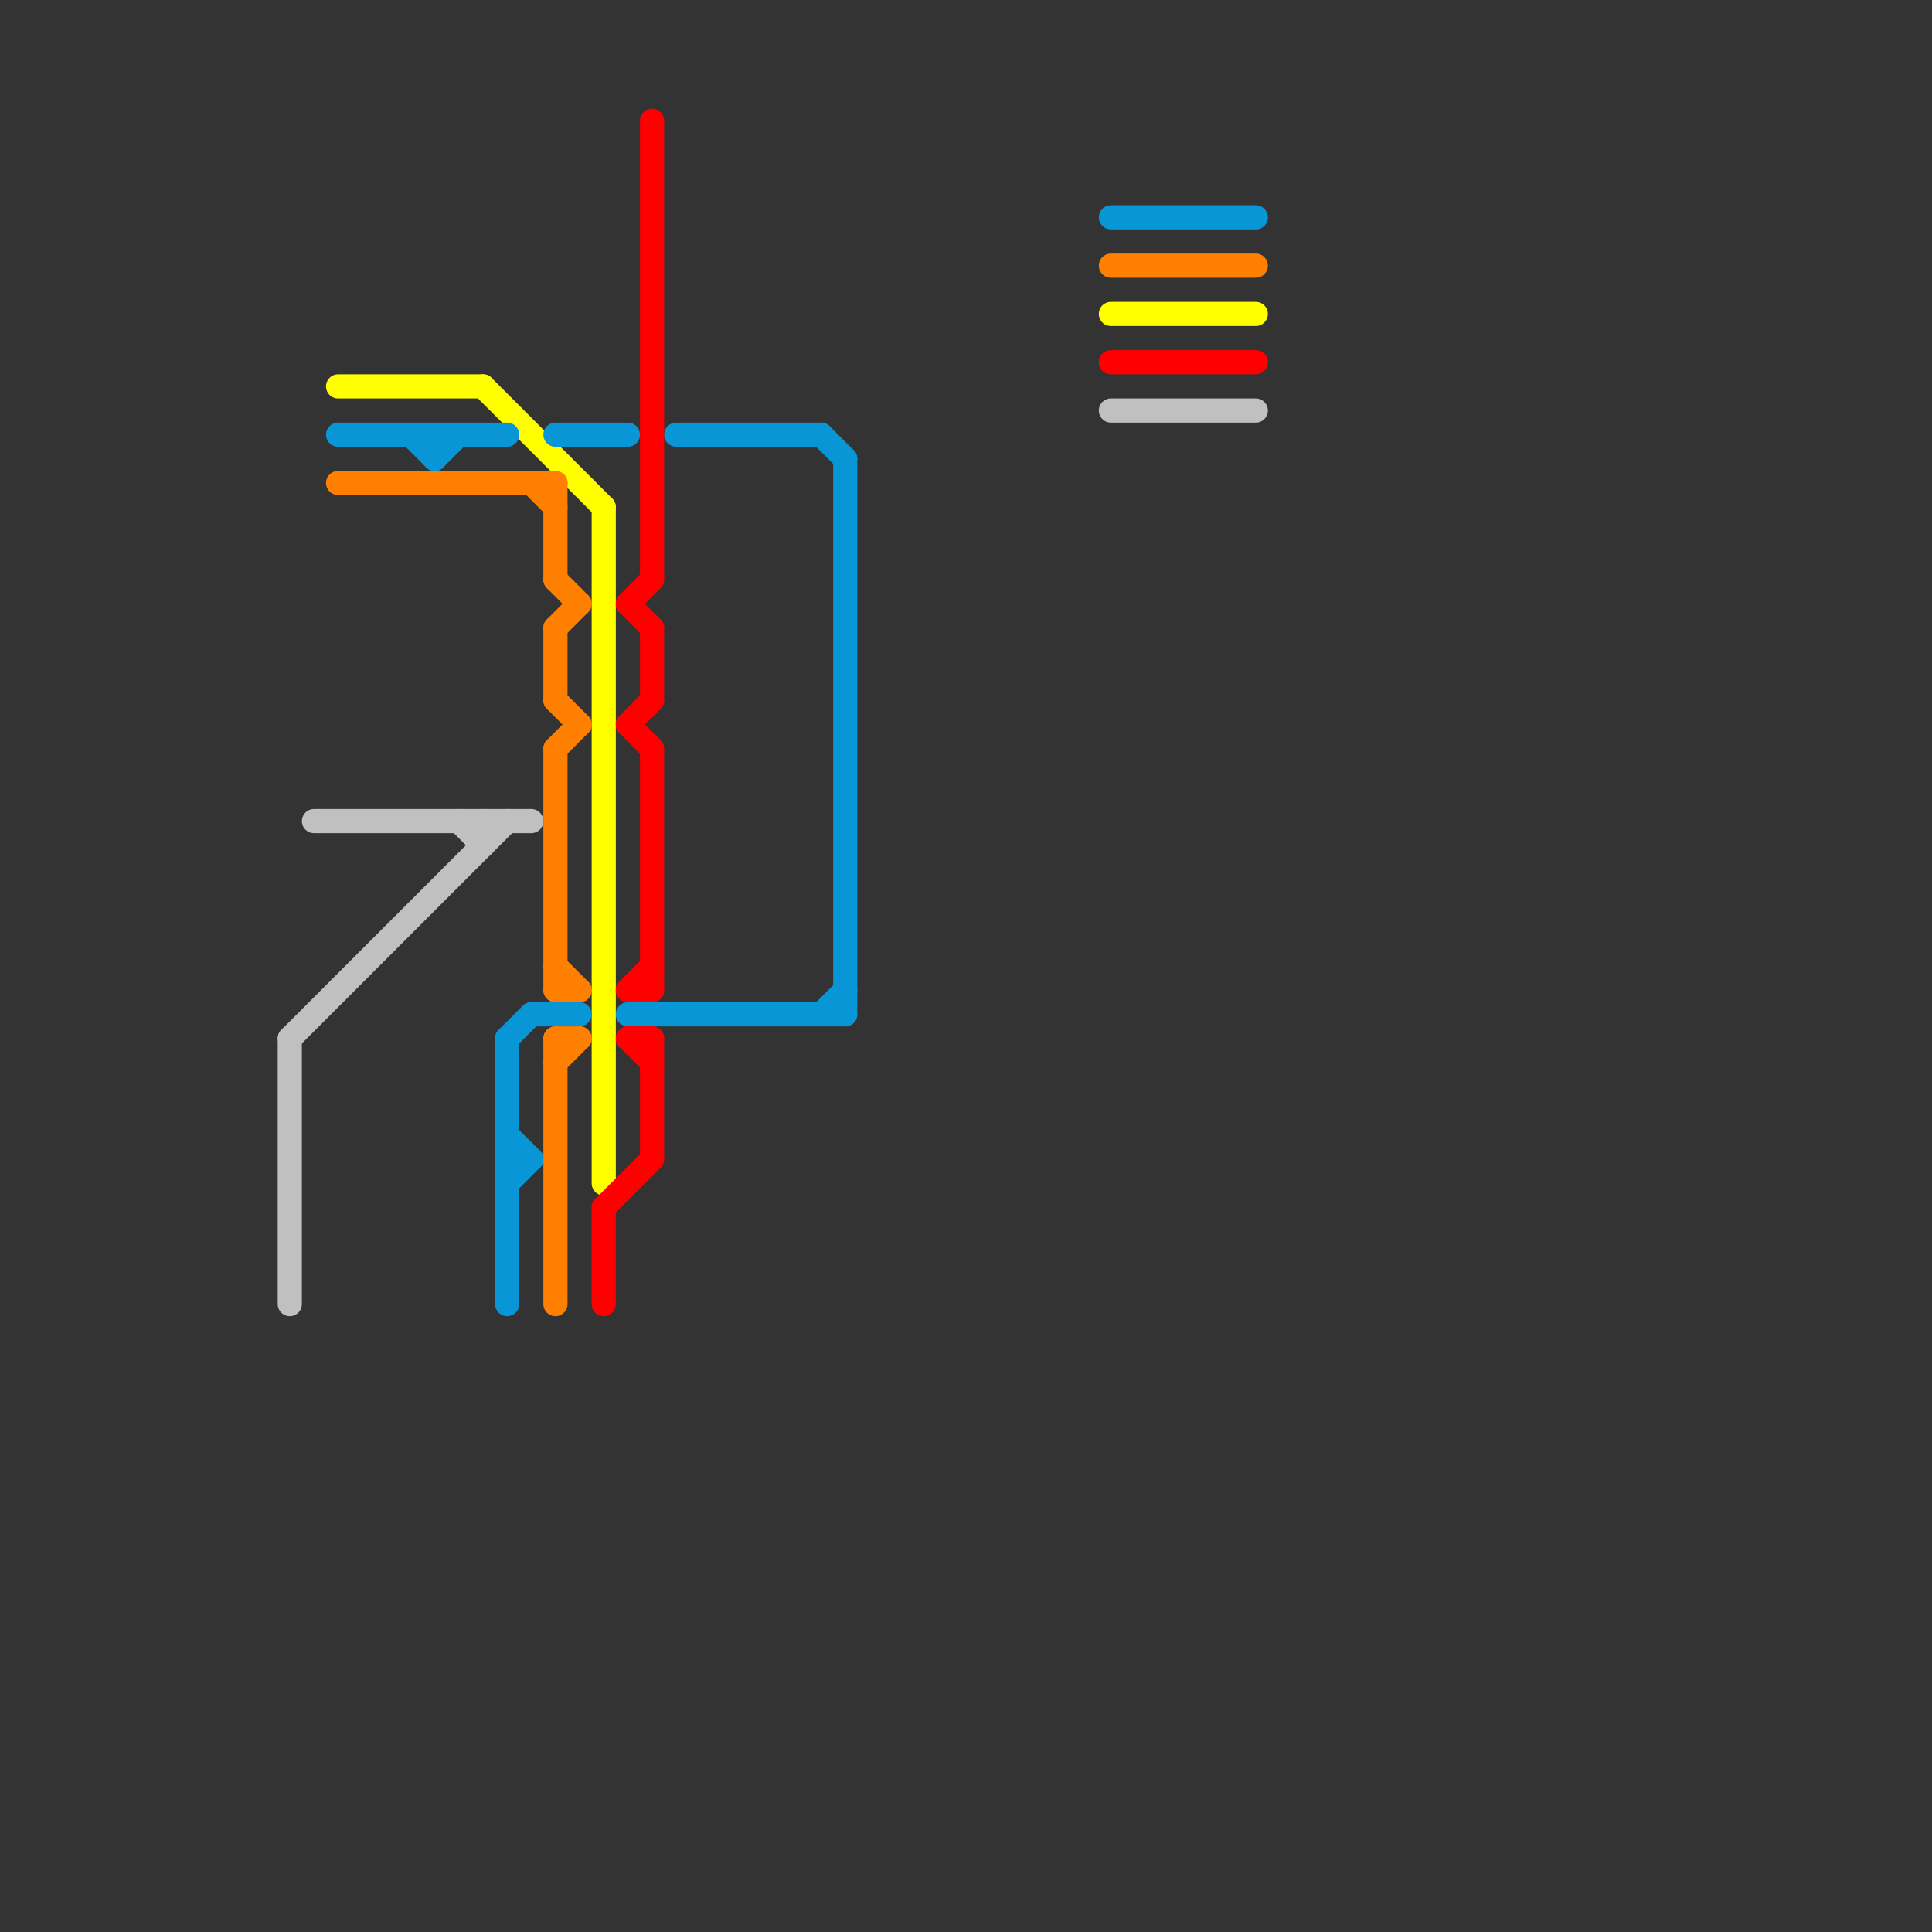 
<svg version="1.1" xmlns="http://www.w3.org/2000/svg" viewBox="0 0 80 80">
<rect x="0" y="0" width="80" height="80" fill="#333333" stroke="none"/>
<style>text { font: 1px Helvetica; font-weight: 600; white-space: pre; dominant-baseline: central; } line { stroke-width: 1; fill: none; stroke-linecap: round; stroke-linejoin: round; } .c0 { stroke: #c0c0c0 } .c1 { stroke: #ffff00 } .c2 { stroke: #0896d7 } .c3 { stroke: #ff8000 } .c4 { stroke: #ff0000 }</style><defs><g id="wm-xf"><circle r="1.2" fill="#000"/><circle r="0.9" fill="#fff"/><circle r="0.6" fill="#000"/><circle r="0.3" fill="#fff"/></g><g id="wm"><circle r="0.6" fill="#000"/><circle r="0.3" fill="#fff"/></g></defs><line class="c0" x1="12" y1="43" x2="21" y2="34"/><line class="c0" x1="12" y1="43" x2="12" y2="54"/><line class="c0" x1="19" y1="34" x2="20" y2="35"/><line class="c0" x1="20" y1="34" x2="20" y2="35"/><line class="c0" x1="13" y1="34" x2="22" y2="34"/><line class="c0" x1="46" y1="17" x2="52" y2="17"/><line class="c1" x1="46" y1="13" x2="52" y2="13"/><line class="c1" x1="14" y1="16" x2="20" y2="16"/><line class="c1" x1="20" y1="16" x2="25" y2="21"/><line class="c1" x1="25" y1="21" x2="25" y2="49"/><line class="c2" x1="22" y1="42" x2="24" y2="42"/><line class="c2" x1="23" y1="18" x2="26" y2="18"/><line class="c2" x1="21" y1="49" x2="22" y2="48"/><line class="c2" x1="21" y1="47" x2="22" y2="48"/><line class="c2" x1="34" y1="18" x2="35" y2="19"/><line class="c2" x1="17" y1="18" x2="18" y2="19"/><line class="c2" x1="35" y1="19" x2="35" y2="42"/><line class="c2" x1="26" y1="42" x2="35" y2="42"/><line class="c2" x1="21" y1="43" x2="21" y2="54"/><line class="c2" x1="21" y1="48" x2="22" y2="48"/><line class="c2" x1="18" y1="19" x2="19" y2="18"/><line class="c2" x1="28" y1="18" x2="34" y2="18"/><line class="c2" x1="18" y1="18" x2="18" y2="19"/><line class="c2" x1="21" y1="43" x2="22" y2="42"/><line class="c2" x1="46" y1="9" x2="52" y2="9"/><line class="c2" x1="14" y1="18" x2="21" y2="18"/><line class="c2" x1="34" y1="42" x2="35" y2="41"/><line class="c3" x1="23" y1="31" x2="24" y2="30"/><line class="c3" x1="23" y1="24" x2="24" y2="25"/><line class="c3" x1="23" y1="29" x2="24" y2="30"/><line class="c3" x1="23" y1="44" x2="24" y2="43"/><line class="c3" x1="23" y1="31" x2="23" y2="41"/><line class="c3" x1="46" y1="11" x2="52" y2="11"/><line class="c3" x1="23" y1="43" x2="23" y2="54"/><line class="c3" x1="14" y1="20" x2="23" y2="20"/><line class="c3" x1="23" y1="40" x2="24" y2="41"/><line class="c3" x1="23" y1="20" x2="23" y2="24"/><line class="c3" x1="23" y1="26" x2="24" y2="25"/><line class="c3" x1="22" y1="20" x2="23" y2="21"/><line class="c3" x1="23" y1="43" x2="24" y2="43"/><line class="c3" x1="23" y1="41" x2="24" y2="41"/><line class="c3" x1="23" y1="26" x2="23" y2="29"/><line class="c4" x1="27" y1="5" x2="27" y2="24"/><line class="c4" x1="26" y1="25" x2="27" y2="24"/><line class="c4" x1="26" y1="43" x2="27" y2="43"/><line class="c4" x1="26" y1="41" x2="27" y2="41"/><line class="c4" x1="25" y1="50" x2="27" y2="48"/><line class="c4" x1="25" y1="50" x2="25" y2="54"/><line class="c4" x1="26" y1="25" x2="27" y2="26"/><line class="c4" x1="46" y1="15" x2="52" y2="15"/><line class="c4" x1="26" y1="41" x2="27" y2="40"/><line class="c4" x1="26" y1="30" x2="27" y2="29"/><line class="c4" x1="26" y1="43" x2="27" y2="44"/><line class="c4" x1="27" y1="43" x2="27" y2="48"/><line class="c4" x1="27" y1="31" x2="27" y2="41"/><line class="c4" x1="27" y1="26" x2="27" y2="29"/><line class="c4" x1="26" y1="30" x2="27" y2="31"/>
</svg>
